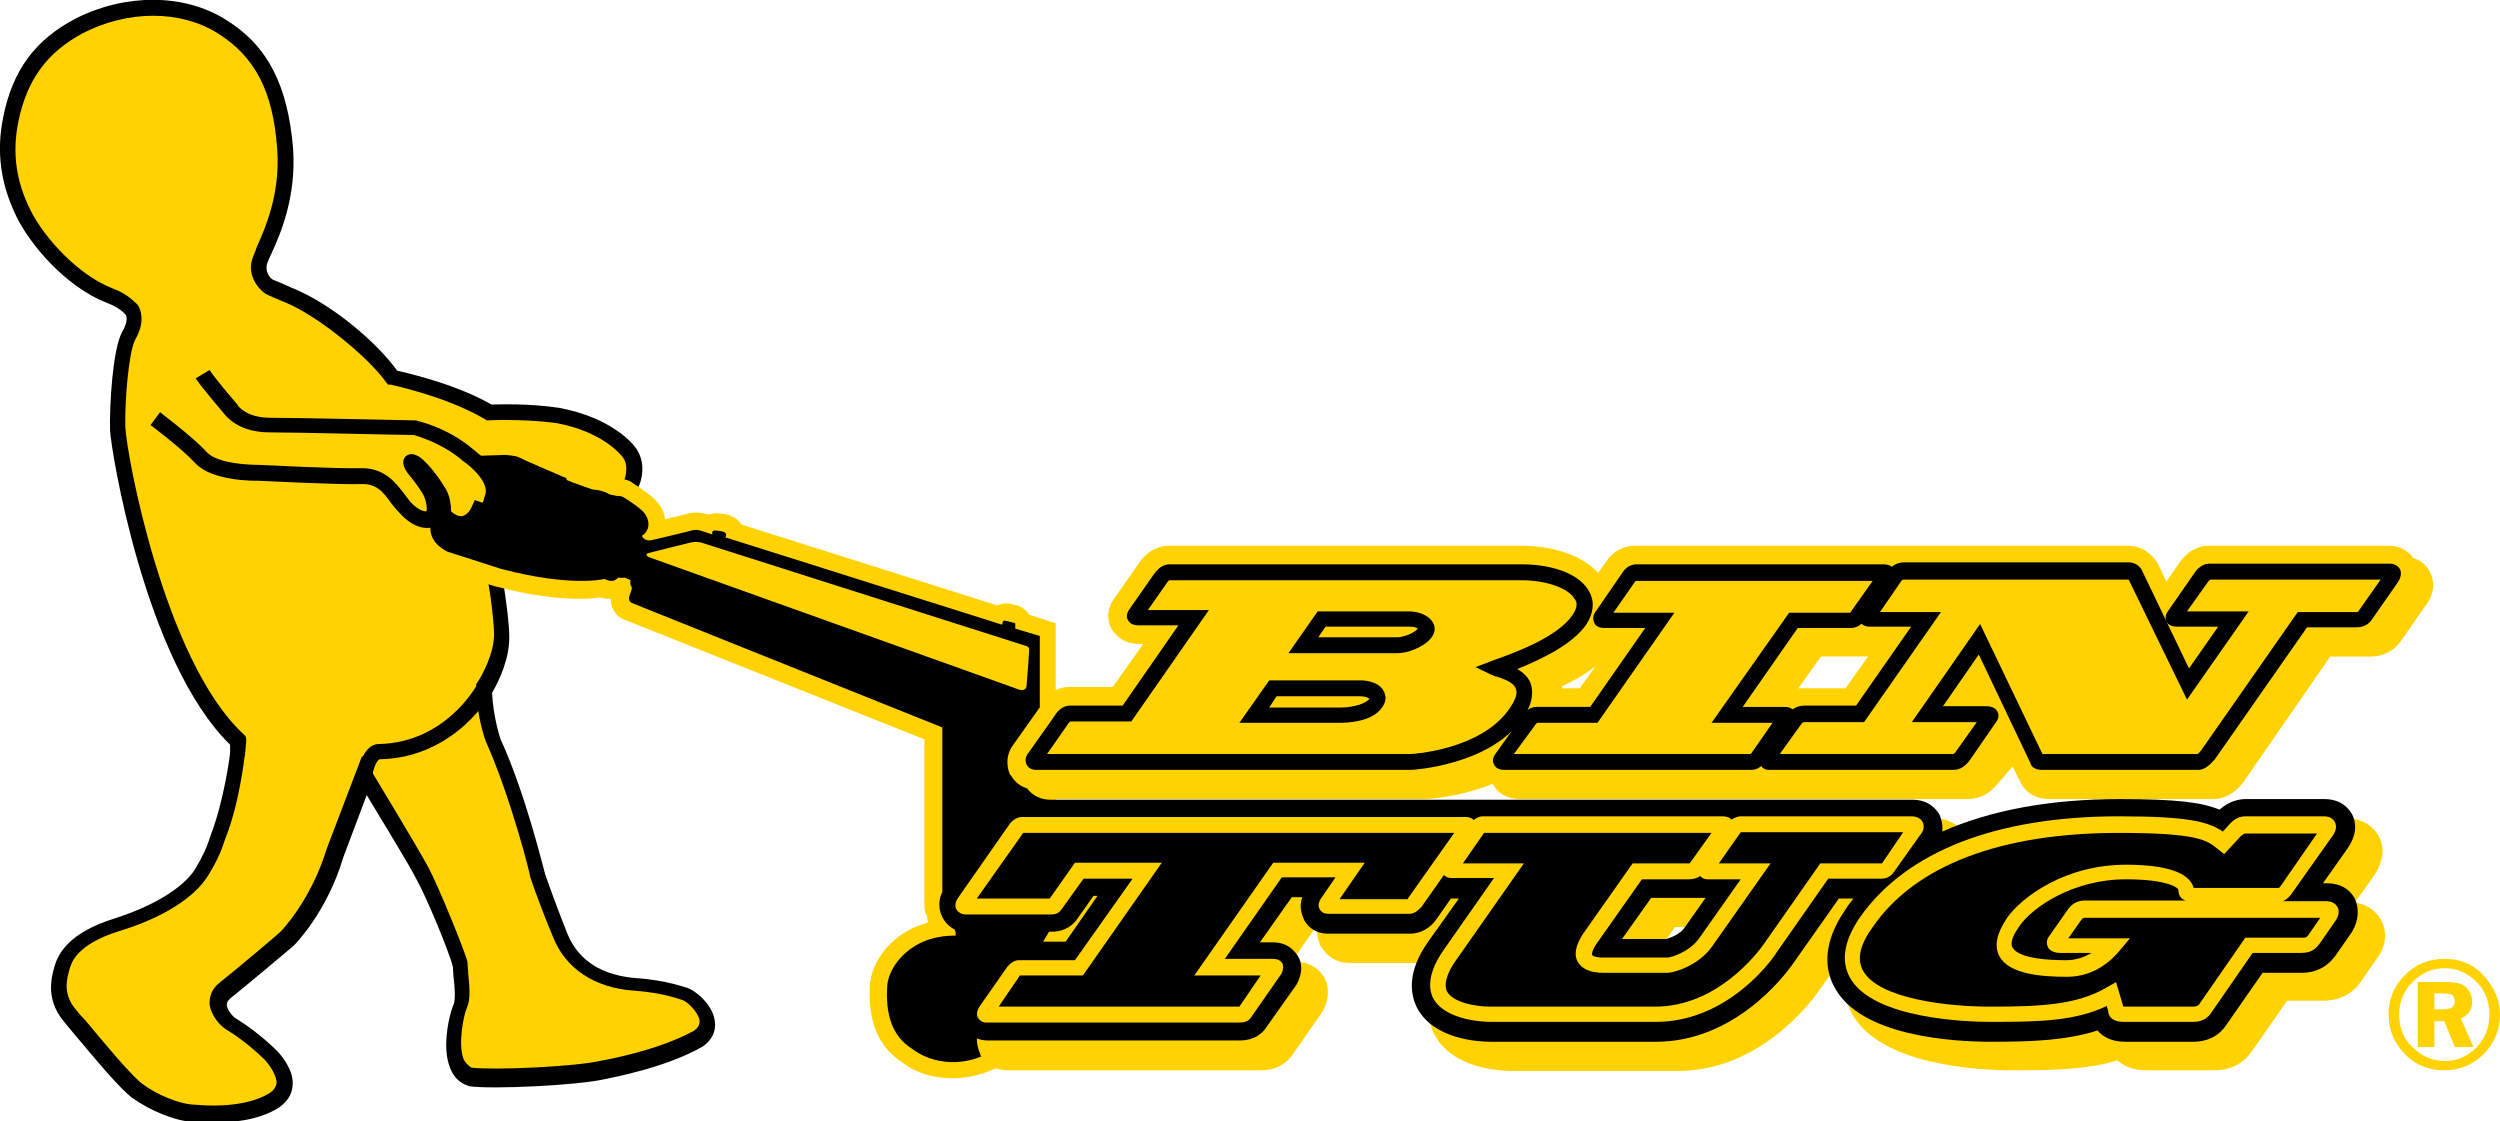 <?xml version="1.0" encoding="utf-8"?>
<!-- Generator: Adobe Illustrator 16.0.4, SVG Export Plug-In . SVG Version: 6.00 Build 0)  -->
<!DOCTYPE svg PUBLIC "-//W3C//DTD SVG 1.1//EN" "http://www.w3.org/Graphics/SVG/1.1/DTD/svg11.dtd">
<svg version="1.1" id="Layer_1" xmlns="http://www.w3.org/2000/svg" xmlns:xlink="http://www.w3.org/1999/xlink" x="0px" y="0px"
	 width="377px" height="169.1px" viewBox="0 0 377 169.1" style="enable-background:new 0 0 377 169.1;" xml:space="preserve">
<style type="text/css">
<![CDATA[
	.st0{fill:#FFD200;}
	.st1{fill-rule:evenodd;clip-rule:evenodd;fill:#FFD200;}
]]>
</style>
<g>
	<g>
		<g>
			<path d="M73,77.4c2.3,4.5,3.8,15.3,3.8,18.7c0,3.2-1.4,6.3-2.6,8.4c0.2,3.9,1.3,7,1.3,7c3.8,8.3,6.5,19.7,6.7,20.3
				c0.2,0.6,0,0,0,0s1.4,4.1,3.4,9.1c2.1,5,6.7,6.3,10.3,6.6c4.7,0.3,7.7,1.5,7.8,1.5c1.2,0.4,3.8,2.5,4.1,5
				c0.2,1.5-0.4,2.8-1.8,3.8c-5.7,3.3-14.3,4.8-14.6,4.9c-4.3,1-17.3,1.6-20.7,1.1l-0.2-0.1c-1.2-0.4-2.1-1.3-2.6-2.6
				c-1.4-3.3,0-8.6,0.5-9.6c0.3-0.7,0.2-2.6,0-4.1c0-0.3-0.1-0.9-0.1-1.6c-0.5-2.1-4-10.6-5.6-13.4c-1-2-5.3-9-7.4-12.5l-3.5,9.3
				c-2.5,8.4-7.3,13.2-7.5,13.4c-0.1,0.1-7.1,6-9.5,7.9c-0.6,0.5-0.6,0.9-0.6,1.1c0.1,0.8,1,1.8,1.4,2c3.6,2.2,6.3,5,6.4,5.1
				c1.1,1.3,2.4,3.2,2.1,5.2c-0.1,1.2-0.8,2.2-2,3.1c-3.1,2-7.3,2.3-9.9,2.3c-1.5,0-2.5-0.1-2.6-0.1c-0.1,0-0.1,0-0.1,0
				c-2.9,0-7-1.8-9.5-3.6c-1.9-1.4-5.3-5.5-9-9.9c-0.5-0.6-1-1.2-1.4-1.7c-2.8-3.4-1.8-6.7-1.4-8.2c0.6-2.1,2.3-5.2,9.1-7.3
				c5.9-1.9,10.3-4.6,12.1-7.4c1.2-2,1.8-3.3,2.4-5.2c2-5.3,2.9-12,2.9-12.5c0-0.5,0-1.1,0-1.1c-12.9-12.6-18-44.7-18.1-47.4
				C16.5,61,17,52.7,18.4,50.1c1-1.7,0.7-2.5,0.5-2.7c-0.2-0.2-0.9-1-2.7-1.7c-6.5-2.5-11.8-9.1-13.7-13c-2.4-4.9-3.1-9.8-2-15.1
				c1.4-7,4.8-11.6,10.9-14.8C18.9-1,27.8-1,34.1,3c6.3,3.9,9.3,9.9,10.1,19.4c0.5,7.3-1.9,12.9-3.3,15.9c-0.3,0.6-0.5,1.1-0.6,1.4
				c-0.4,1.2,0.4,2.3,0.9,2.5c0.6,0.2,2.8,1.2,2.8,1.2c6,2.4,12.8,8.2,15.9,12.5c8.7,2,13,4.4,14.2,5.1c1.3,0,5.5-0.2,10.2,0.5
				c8.1,1.5,11.2,5.6,11.3,5.7c1.2,1.4,1.6,3.3,1,5.4c-0.4,1.2-1.2,2.8-2.4,3.1c-1,0.3-1.9,0-2.5-0.5c-0.3,0.4-0.7,0.7-0.8,0.8
				l-0.2,0.1c-1.5,0.7-2.9,0.7-4,0c-1-0.6-1.7-1.6-1.8-2.7c0-0.4-1-1.1-2-1.6l-11.5,0.8L73,77.4z"/>
		</g>
		<g>
			<path class="st0" d="M75,70l8.3-0.6l0.3,0.1c0.8,0.4,3.5,1.7,3.7,3.6c0,0.3,0.2,0.7,0.6,0.9c0.4,0.3,1,0.2,1.7,0
				c0.2-0.2,0.4-0.5,0.4-0.6l0.2-0.8l2.2-0.1l0.4,0.5c0.1,0.1,0.5,0.5,0.7,0.4c0.1-0.1,0.8-0.9,0.9-2.1c0.1-0.7,0.1-1.8-0.7-2.6
				c-0.1-0.1-2.8-3.6-9.8-4.9c-5.2-0.7-10.5-0.4-10.5-0.4s-4.5-3.1-14.5-5.4L58.5,58l-0.3-0.4c-2.9-4-10.5-10.1-15.2-12
				c-1.4-0.6-2.7-1.1-3.1-1.4c-1.1-0.8-2.7-2.9-1.8-5.3c0.1-0.4,0.4-0.9,0.6-1.6c1.3-2.9,3.6-8.1,3.1-14.8c-0.6-8.8-3.4-14-9-17.5
				c-5.6-3.5-13.5-3.5-20.3,0C7.1,7.9,4.1,12,2.8,18.2c-1,4.8-0.4,9.1,1.8,13.5c2.1,4.2,7.2,9.8,12.4,11.8c2.4,0.9,3.3,2.1,3.7,2.4
				c0.2,0.2,1.5,2.2-0.3,5.3c-1,1.8-1.6,9.4-1.5,13.2c0.2,4.3,5.9,35,17.6,46.1L37,111c0.3,0.4,0,1.7,0,2.3c-0.1,0.5-0.8,7.6-3,13.1
				c-0.6,1.9-1.3,3.5-2.6,5.6c-2,3.3-6.8,6.4-13.4,8.4c-6.4,2-7.2,4.7-7.5,5.7c-0.4,1.5-1.1,3.7,0.9,6.1c0.4,0.5,0.9,1.1,1.5,1.7
				c2.5,3,6.7,8.1,8.5,9.5c2.1,1.6,5.7,3.2,8.2,3.2c0.2,0,7,0.8,11.1-1.8c0.6-0.4,0.9-0.9,1-1.4c0.1-1.2-1.1-2.8-1.6-3.4l0,0
				c0,0-2.6-2.7-5.9-4.7c-0.9-0.5-2.4-2.1-2.6-3.9c0-0.8,0.1-2.1,1.5-3.2c2.4-1.9,9.3-7.7,9.3-7.8l0,0c0,0,4.5-4.6,6.9-12.5
				l5.3-13.9l1.3,2.1c0.3,0.5,7.2,11.9,8.7,14.7c1.5,2.8,5.7,13.1,5.9,14.3c0,0.5,0.1,1.1,0.1,1.6c0.2,2.1,0.4,4-0.2,5.3
				c-0.4,0.8-1.4,5.3-0.5,7.7c0.3,0.6,0.7,1,1.2,1.3c3.3,0.4,15.7-0.1,19.8-1.1c0.1,0,8.5-1.5,13.8-4.5c0.8-0.6,0.8-1.1,0.8-1.5
				c-0.2-1.3-1.9-2.9-2.6-3.1c-0.1,0-2.8-1.1-7.2-1.4c-6-0.4-10.4-3.3-12.3-8.1c-2.1-5-3.7-9.7-3.5-9.3c0.2,0.4-2.9-11.9-6.6-20.1
				c-0.1-0.2-1.4-3.8-1.5-8.2v-0.5c1.1-1.6,2.7-4.8,2.7-7.5c0-3.1-1.4-13.5-3.5-17.6l-2.8-8L75,70z"/>
		</g>
		<g>
			<path d="M56.2,116.7l-2.4,0c0.3-1.3,1.2-4.5,3.3-4.5c10-0.2,14.6-8.6,14.7-8.7l2.4,0.8c0,0.1-5.4,10-17,10.2
				C56.8,114.8,56.4,115.6,56.2,116.7z"/>
		</g>
		<path d="M139.8,138"/>
		<g>
			<g>
				<path class="st0" d="M366.4,86.2c-0.6-1.1-1.5-1.8-2.7-2.1l0.2,0c-0.8-1.1-2.1-1.8-3.6-1.8h-27.3c-1.9,0-3.5,1.3-4.3,2.5l-2,2.9
					l-1.3-2.7l-0.4-0.6c-1-1.3-2.4-2.1-4.1-2.1h-74.4c-1.7,0-3.3,0.9-4.3,2.4l-1.2,1.7c-2.7-3-7.5-4.1-11.6-4.1h-53.1
					c-1,0-3,0.3-4.6,2.7l-3.7,5.3c-1.5,2.1-0.7,3.9-0.4,4.5c0.5,0.8,1.6,2.3,4.2,2.3h0.6l-4.6,6.5h-6.5c-0.7,0-1.4,0.1-2.1,0.5v-8.2
					V94l-1.8-0.6l-2.2-0.7l-0.3-0.4c-0.5-0.6-1.2-1-2-1.1l-0.8-0.2L152,91l-0.4,0c-0.4,0-0.8,0.1-1.2,0.3l-38.6-12.2
					c-0.3-0.5-0.8-1-1.4-1.2c-0.5-0.4-2.2-0.5-2.2-0.5c0,0,0,0,0,0c-0.5,0-0.9,0.1-1.3,0.2c-0.2-0.1-0.3-0.1-0.5-0.1
					c-0.3-0.1-0.8-0.2-1.4-0.2c-0.7,0-1.2,0.1-1.4,0.2c0,0-1.7,0.4-3.3,0.8c-0.1-0.9-0.5-1.8-1.2-2.6c-0.9-1.1-3-2.4-3.6-2.8
					c-0.4-0.4-1.3-0.7-2.3-0.7h-0.2H93c-0.9-0.5-2-0.8-2.5-0.8l-0.7-0.1c-0.6-0.2-2-0.7-2.9-1c-0.3-0.3-0.7-0.5-1-0.6l-3.2-1.3
					l-2.4-1c0,0-0.9-0.5-1.5-0.7c-0.8-0.3-2-0.4-2.7-0.4l-0.1,0H76c0,0-3.4,0.1-6,0.2c-3.6,0.2-5.3,2-5.8,3.5
					c-0.7,2.1-1.4,4.5-1.4,4.5l-0.2,1c-0.5,1.8-0.4,4.3-0.4,4.6c0,3.1,2.6,5,4.1,5.7l8.3,2.6c6.1,1.6,10.3,1.9,12.8,1.9
					c1.4,0,2.4-0.1,3.1-0.2c0.4,0.1,0.8,0.2,1.4,0.2c0,0,0.1,0,0.2,0c0,1.3,0.7,2.5,1.7,3l45.6,18.2l0,25.1c0,0.6,0.1,1.1,0.4,1.5
					c0,0,0,0,0,0c0,0.4,0.1,0.7,0.2,1c-5.7,1.5-8.6,6.1-8.8,9.3c-0.4,5.6,1.3,9.6,5,11.9c1.9,1.5,4.6,2.3,7.4,2.3
					c1.7,0,3.3-0.3,4.8-0.8l1.8-0.7c0.6,0.2,1.1,0.3,1.8,0.3h38.2c2.6,0,4-1.4,4.6-2.2l4.6-6.6c0,0,1.6-2.5,0.4-5
					c-0.4-0.8-1.7-2.6-4.6-2.6h-0.4l3.7-5.3h0.1c-0.1,1.3,0.3,2.4,0.5,2.9c0.4,0.6,1.6,2.6,4.4,2.6h12.3c1,0,1.9-0.3,2.7-0.7
					l-0.5,0.8c-3.4,4.9-2.8,8.5-1.7,10.7c2.7,5.1,9.7,5.5,11.8,5.5h24.9c12.2,0,19.9-10.1,21.3-12.1l6.7-9.5h0.2
					c0,0.1-0.1,0.2-0.1,0.2c-4,5.7-3.3,10-1.9,12.6c4.1,7.8,18.5,8.7,24.4,8.7c5.9,0,11.1-0.1,15.7-1.5c0.9,0.8,2.3,1.5,4.4,1.5
					h10.1c2.5,0,4.4-0.9,5.8-2.9l5.3-7.6h5.4c2.5,0,4.5-1,5.8-3l2.5-3.6c1.2-1.7,1.4-3.8,0.5-5.5c-0.8-1.5-2.3-2.5-4-2.7l2.8-3.9
					c1.5-2.2,1.8-4.3,0.8-6.1c-0.4-0.8-1.8-2.7-4.9-2.7h-11.8c-1.9,0-3.3,0.8-4.1,1.5c-2.7-1-6.8-1.5-14.9-1.5
					c-10.1,0-18.9,1.5-26,4.4c-0.1-0.7-0.3-1.3-0.5-1.7c-0.5-0.8-1.8-2.7-4.9-2.7H159.3v-2.9H215c0.1,0,4.9-0.2,10.1-2.3
					c0.7,1.4,2.2,2.3,4,2.3h67.7c1.8,0,3.4-0.9,4.6-2.5l2.1-2.4l1.2,2.4c0.3,0.6,1.4,2.5,4.4,2.5h24.7c1.2,0,3-0.5,4.6-2.7L351.4,99
					h6.1c1.9,0,3.5-0.8,4.6-2.4l3.9-5.6C367.5,88.8,366.8,86.9,366.4,86.2z M252.6,139.8h5.3c0.2,0,0.6,0,1.1-0.1l-2.3,3.3
					c-0.5,0.8-1.8,1.3-2.3,1.5h-5.1L252.6,139.8z M238.2,103.8h-2.6c0-0.1,0-0.2-0.1-0.3c1.8-0.8,3.5-1.8,5.1-3L238.2,103.8z
					 M278.3,103.8h-7.1l3.4-4.8h7.1L278.3,103.8z"/>
			</g>
		</g>
		<g>
			<g>
				<path d="M355.1,135.5c-0.8-1.5-2.3-2.3-4.1-2.3h-0.7l3.6-5.1c0.5-0.7,2-2.9,0.8-5.3c-0.4-0.7-1.5-2.3-4.2-2.3h-11.8
					c-2,0-3.3,1-4,1.6c-2.6-1.1-6.5-1.6-15-1.6c-10.6,0-19.6,1.7-26.8,4.9c0.1-1.1-0.2-2-0.4-2.5c-0.4-0.7-1.5-2.3-4.1-2.3H158.4
					c-1.4,0-2.7-0.6-3.5-1.7h0c-1-0.3-1.9-1-2.4-1.9l-0.1-0.1l-0.1-0.1c-0.6-1.4-0.5-3,0.3-4.2l4.1-5.8l0.1-0.1V95.9l-3.7-1.1
					c0,0,0-0.2,0-0.6c0.1-0.3-0.3-0.3-0.3-0.3s-0.8-0.2-1.2-0.3c-0.4-0.1-0.4,0.3-0.4,0.3l-0.1,0.3l-41.5-13.1l-0.2,0
					c0,0,0.1-0.3,0.1-0.4c0-0.1,0-0.3-0.2-0.4c-0.2-0.2-1.2-0.3-1.5-0.3c-0.4,0-0.4,0.3-0.4,0.3l0,0.3c0,0-1.1-0.4-1.8-0.6
					c-0.7-0.2-1.3,0-1.3,0s-5.6,1.4-6.3,1.5c-1,0-1.2-0.7-1.2-0.7c1.4-0.9,1.1-2.5,0.4-3.4c-0.7-0.9-3-2.3-3-2.3
					c-0.5-0.4-1.1-0.3-1.1-0.3l-0.5-0.1l-0.5-0.1l-0.3-0.1c-0.5-0.4-1.7-0.6-1.7-0.6l-0.8-0.1c0,0-3.2-1.1-3.8-1.4
					C85.4,72,85.2,72,85.2,72l-0.3-0.1c0,0-1.8-0.8-3-1.3l-2.5-1.1c0,0-0.8-0.4-1.3-0.6c-0.5-0.2-1.9-0.3-1.9-0.3s-3.4,0.1-6,0.2
					c-2.6,0.1-3.4,1.3-3.4,1.6c-0.8,2.1-1.4,4.4-1.4,4.4l-0.2,0.9c-0.5,1.7-0.3,4-0.3,4c0,2.4,2.6,3.5,2.6,3.5l8.1,2.6
					c10.7,2.8,15.6,1.5,15.6,1.5s0.4,0.3,1,0.3c0.5,0,0.9-0.3,1-0.5c0.6,0.1,1,0,1,0s0.5,0.2,0.9,0.4c-0.2,0.7,0.2,1.1,0.2,1.1
					s-0.1,0.6-0.4,1.3c-0.2,0.7,0.3,1,0.3,1l46.9,18.8l0,24.8c-0.6,1.2-0.6,2.6,0,3.8c0.4,0.8,1.1,1.5,1.9,1.9c0,0.1,0,0.2,0.1,0.3
					v0.6c-6.8-0.1-10.1,4.7-10.3,7.5c-0.3,4.3,0.7,7.7,3.8,9.6c3.2,2.4,7.4,2.4,10.4,1.1c-0.1-0.1-0.2-0.2-0.2-0.4
					c-0.3-0.7-0.5-1.5-0.5-2.3v0c0.5,0.2,1.1,0.3,1.6,0.3H187c2.1,0,3.3-1,3.9-1.9l4.6-6.5c0,0,1.4-2.2,0.3-4.2
					c-0.5-0.8-1.5-2.2-3.9-2.2H190l4.8-6.8h1.6c-0.6,1.5,0,2.7,0.2,3.3c0.3,0.7,1.4,2.2,3.7,2.2h12.3c1.6,0,3.1-0.8,4.1-2.3l2.1-3
					h1.2l-4.7,6.6c-3.2,4.6-2.6,7.9-1.6,9.9c2.5,4.7,9.1,5.1,11.1,5.1h24.9c11.8,0,19.3-9.8,20.7-11.8l6.9-9.8h2.2
					c-0.4,0.5-0.8,1-1.1,1.5c-3.8,5.4-3.1,9.4-1.8,11.8c3.9,7.5,17.9,8.3,23.7,8.3c6.1,0,11.3-0.2,16-1.7c0.8,0.9,2,1.7,4.2,1.7
					h10.1c0.8,0,3.4,0,5.1-2.5l5.5-7.9h5.8c0.8,0,3.3,0,5.2-2.6l2.5-3.6C355.7,138.8,355.8,137,355.1,135.5z M97.8,84
					c0,0-0.7-0.4,0-0.6c0.7-0.2,6-1.5,6-1.5s1.2-0.4,2.2,0l48.7,15.5c0,0,0.5,0.1,0.5,0.5c0,0.6-0.4,5.6-0.4,5.6s-0.1,0.8-1.1,0.5
					L97.8,84z M160.7,142h-3.4l0.9-1.5h0.4c2.1,0,3.3-1.1,3.9-2l2.4-3.4h0.6L160.7,142z M254.1,139.8c-0.7,1.1-2.2,1.6-2.8,1.8h-6.7
					l4.4-6.2h5.7h2.5L254.1,139.8z"/>
			</g>
		</g>
		<g>
			<g>
				<g>
					<path d="M212.8,116.1h-56.6c-0.9,0-1.3-0.6-1.4-0.8c-0.2-0.5-0.2-1,0.1-1.5l4.1-5.8c0.4-0.7,1.2-1.6,2.4-1.6h7.9l8.4-12.1h-5.9
						c-0.4,0-1.3,0-1.7-0.8c-0.2-0.3-0.3-0.9,0.2-1.6l3.7-5.3c0.9-1.3,1.8-1.5,2.4-1.5h53.1c4.9,0,8.9,1.6,10.2,4.2
						c0.8,1.5,0.6,3.2-0.5,4.9c-2.2,3.1-6.8,5.2-10.4,6.7c0.9,0.5,1.8,1.3,2.1,2.4c0.4,1.5,0,3.2-1.3,5.1
						C224.5,115.5,212.9,116.1,212.8,116.1z M157.9,113.7h54.9c0.2,0,10.5-0.6,14.8-6.8c0.9-1.3,1.3-2.3,1-3c-0.3-1-1.8-1.5-2.7-1.8
						c-0.4-0.1-0.7-0.2-0.9-0.3l-2.5-1.2l2.9-1.1c3.1-1.1,9.4-3.4,11.7-6.7c1-1.4,0.6-2.2,0.4-2.4c-0.9-1.7-4.3-2.9-8.1-2.9h-53.1
						c0.1,0-0.2,0.1-0.4,0.5l-2.8,4h9.2l-11.7,16.8h-9.2c0,0-0.2,0.1-0.5,0.6L157.9,113.7z M202,109h-15.1l4.5-6.4h13.8
						c1.2,0,2.9,0.4,3.5,1.7c0.4,0.8,0.3,1.6-0.3,2.4C206.9,108.9,203.1,109,202,109z M191.4,106.7H202c2.4,0,4-0.7,4.5-1.3
						c0-0.1-0.5-0.4-1.4-0.4h-12.6L191.4,106.7z M210.8,98.5h-16.5l4.4-6.3h13.8c1.3,0,2.9,0.5,3.6,1.7c0.4,0.7,0.3,1.5-0.2,2.2
						C214.8,97.6,212.2,98.5,210.8,98.5z M198.8,96.1h12c0.7,0,2.5-0.6,3-1.3c-0.2-0.2-0.7-0.3-1.3-0.3h-12.6L198.8,96.1z"/>
				</g>
			</g>
			<path d="M264.1,116.1h-37.2c-1,0-1.4-0.4-1.6-0.8c-0.1-0.2-0.4-0.8,0.2-1.6l4.2-5.9c0.6-0.8,1.2-1.2,2-1.2h8.1l8.3-11.9h-6.2
				c-1,0-1.4-0.5-1.5-0.8c-0.2-0.5-0.2-1,0.1-1.5l4.2-6.1c0.5-0.8,1.3-1.2,2.1-1.2h37.2c1,0,1.4,0.4,1.6,0.8c0.2,0.5,0.2,1-0.1,1.4
				l-4.5,6.4c-0.4,0.6-1.1,1-1.9,1h-8l-8.3,11.9h6.4c0.9,0,1.3,0.5,1.4,0.8c0.1,0.2,0.4,0.8-0.2,1.5l-4.2,6.1
				C265.6,115.5,265.1,116.1,264.1,116.1z M228.3,113.7H264c0,0,0-0.1,0.1-0.1l3.2-4.6h-9.2l11.7-16.6h9.2l3.4-4.8l-35.8,0
				c0.1,0,0,0.1-0.1,0.2l-3.2,4.6h9.2l-11.6,16.6h-9.1c0,0-0.1,0.1-0.2,0.2L228.3,113.7z"/>
			<path d="M331.5,116.1H308c-1.2,0-1.7-0.5-1.8-1l-7.8-16.4l-5.4,7.8h6.6c0.7,0,1.4,0.3,1.6,0.8c0.3,0.5,0.2,1.1-0.2,1.6l-4,5.8
				c-0.6,0.8-1.4,1.4-2.4,1.4h-27.8c-0.9,0-1.2-0.5-1.3-0.8c-0.4-0.8,0.1-1.6,0.3-1.9l4-5.8c0.2-0.4,0.9-1.2,2.4-1.2h7.7l8.3-11.9
				h-6.3c-0.9,0-1.3-0.5-1.4-0.8c-0.2-0.4-0.3-1,0.2-1.8l4.2-6c0.5-0.7,1.3-1.1,2.3-1.1H321c0.7,0,1.4,0.3,1.9,1l0.1,0.2l7.1,14.8
				l4.4-6.3h-6.2c-1,0-1.4-0.4-1.6-0.8c-0.1-0.2-0.3-0.8,0.2-1.5l4.1-5.9c0.3-0.5,1.2-1.3,2.1-1.3h27.3c0.9,0,1.4,0.6,1.5,0.8
				c0.2,0.4,0.3,1.1-0.3,2l-3.9,5.6c-0.5,0.8-1.4,1.2-2.3,1.2h-7.5l-13.9,19.9C333.6,114.9,332.7,116.1,331.5,116.1z M268.4,113.7
				h26.1c0,0,0.2,0,0.4-0.3l3.2-4.5h-9.8l10.3-14.8l9.4,19.6h23.4c0,0,0.2-0.1,0.5-0.5l14.6-20.9h8.8c0.3,0,0.4-0.1,0.4-0.2l3.3-4.7
				h-25.7c-0.1,0.1-0.2,0.2-0.3,0.3l-3.2,4.5h9.3l-9.3,13.3L321,87.4l-33.8,0c-0.2,0-0.4,0.1-0.4,0.1l-3.3,4.8h9.2l-11.6,16.6h-8.9
				c-0.3,0-0.5,0.1-0.5,0.2L268.4,113.7z"/>
		</g>
		<g>
			<path class="st0" d="M193.2,146.9l-4.6,6.6c-0.5,0.7-1.4,0.7-1.7,0.7h-38.2c-0.5,0-1-0.3-1.2-0.7c-0.2-0.3-0.3-0.9,0.2-1.7l4.2-6
				c0.3-0.4,1-1,1.7-1h8.5l8.7-12.3h-7.4l-3.3,4.6c-0.5,0.8-1.3,0.8-1.7,0.8h-12.8c-0.6,0-1.1-0.3-1.4-0.8c-0.1-0.2-0.3-0.8,0.2-1.6
				l7.9-11.3c0.4-0.5,1.1-1,1.8-1H221c0.7,0,1.2,0.3,1.4,0.7c0.4,0.8-0.1,1.7-0.4,2l-7.6,10.8c-0.2,0.2-0.9,1.1-1.8,1.1h-12.3
				c-0.6,0-1-0.2-1.3-0.7c-0.4-0.7,0.1-1.4,0.2-1.6l2.2-3.2h-8.1l-8.6,12.3h7.2c0.3,0,1.1,0,1.5,0.7
				C193.7,146.1,193.2,146.9,193.2,146.9z M150.6,151.8h36.3l3.2-4.7h-10l11.9-17h13.8l-3.8,5.5h10.3c0,0,0-0.1,0-0.1l7-9.9h-65
				l-7,9.9h11l3.8-5.4h13.1l-11.9,17h-9.5L150.6,151.8z"/>
			<path class="st0" d="M249.7,154.1h-24.9c-0.7,0-6.8-0.1-8.7-3.6c-0.9-1.9-0.4-4.3,1.5-7.1l7.7-11h-6.4c-0.9,0-1.2-0.5-1.4-0.7
				c-0.2-0.4-0.3-1,0.2-1.7l4.1-5.9c0.4-0.5,1.1-1,1.8-1h35.9c0.5,0,1.2,0,1.6,0.5c0.5-0.3,1-0.5,1.4-0.5h25.7
				c0.8,0,1.4,0.3,1.7,0.8c0.5,0.9-0.1,1.8-0.4,2.1l-3.9,5.5c-0.4,0.6-1.1,1-1.8,1h-8.1l-7.7,11
				C266.9,145.3,260.2,154.1,249.7,154.1z M220.6,130.2h9.2l-10.3,14.7c-1,1.4-1.9,3.3-1.3,4.6c0.9,1.7,4.4,2.3,6.5,2.3h24.9
				c9.3,0,15.4-8,16.5-9.6l8.4-12h9.3l3.2-4.7l-24.5,0l-3.3,4.7h7.8l-8.8,12.5c-2.1,3-5.9,4-6.7,4h-9.7c-2,0-3.3-0.6-3.9-1.7
				c-0.8-1.5,0.3-3.3,0.7-4l7.6-10.8h8.4c0.1,0,0.1,0,0.2,0l3.3-4.6h-34.3L220.6,130.2z M247.6,132.6l-6.9,9.8
				c-0.5,0.7-0.7,1.4-0.6,1.6c0,0.1,0.4,0.4,1.7,0.4h9.7c0.3,0,3.2-0.7,4.8-3l6.2-8.8h-5c-0.5,0-0.9-0.2-1.1-0.5
				c-0.7,0.5-1.6,0.5-1.7,0.5H247.6z"/>
			<path class="st0" d="M330.5,154.1h-10.1c-0.6,0-2.4,0-2.5-1.7l-0.2-0.7c-4.8,2.3-10.3,2.4-17.5,2.4c-2.9,0-17.9-0.3-21.3-6.8
				c-1.3-2.5-0.8-5.5,1.6-9c7-9.9,20.5-15.2,39.1-15.2c10.8,0,13.5,0.9,15.6,2.3l1-1.1c0.4-0.4,1.1-1.2,2.4-1.2h11.8
				c0.3,0,1.3,0,1.7,0.9c0.5,0.9-0.2,1.9-0.6,2.4l-5.8,8.2c-0.3,0.5-0.8,1-1.4,1.3h6.5c1,0,1.5,0.5,1.7,0.9c0.3,0.5,0.2,1.2-0.2,1.9
				l-2.5,3.6c-0.9,1.3-2,1.4-2.9,1.4h-7.2l-6.3,9.1C332.5,154.1,331.2,154.1,330.5,154.1z M320.2,151.8c0.1,0,0.1,0,0.3,0h10.1
				c0.6,0,0.8-0.1,1-0.3l7-10.1h8.5c0.6,0,0.7,0,1-0.4l1.8-2.6h-35.4c-0.3,0-0.4,0-0.7,0.4l-1.9,2.7h9.3l-1.6,1.9
				c-1,1.2-3.6,3.9-7.9,3.9c-4,0-8.7-0.4-10.2-3.1c-0.8-1.6-0.4-3.4,1.1-5.7c2.3-3.3,8.9-8.1,18-8.1c6.1,0,9.6,1.2,10.2,3.5h12.9
				c0-0.1,0.2-0.2,0.3-0.4l5.4-7.8l-10.8,0c-0.2,0-0.3,0.1-0.7,0.4l-2.5,2.7l-1-0.8c-1.6-1.3-3-2.4-14.9-2.4
				c-17.8,0-30.7,4.9-37.1,14.2c-1.9,2.6-2.4,4.8-1.5,6.5c2.3,4.4,13.1,5.5,19.1,5.5c7.5,0,13.1-0.2,17.7-2.9l1.4-0.8L320.2,151.8z
				 M320.6,132.6c-8.1,0-14.2,4.3-16.1,7.1c-0.7,1-1.5,2.4-1,3.2c0.4,0.7,1.9,1.9,8.1,1.9c1.5,0,2.8-0.5,3.8-1.1h-4.7
				c-0.9,0-1.6-0.3-1.9-0.9c-0.2-0.5-0.2-1.1,0.2-1.6l2.8-4c0.8-1.2,1.9-1.4,2.6-1.4h15.2c-0.7-0.2-1.1-0.8-1.1-1.6
				C328.5,133.9,326.9,132.6,320.6,132.6z"/>
		</g>
		<path d="M24.1,62.2l-1.4,1.9c0.1,0.1,4.6,3.4,6.8,5.8c2.6,2.7,8.9,2.6,9.5,2.6c0.4,0,11.4,0.6,15.4,0.5c2.4-0.1,3.4,1.2,4.6,2.9
			c0.4,0.5,0.8,1,1.3,1.5c2,2.2,3.7,2.2,3.9,2.2c0.9,0.1,1.7-0.3,2.1-0.9c0,0,0,0,0,0c0.1,0.2,0.2,0.3,0.4,0.4c1.1,0.9,2,1.3,3,1.3
			c0.3,0,0.6-0.1,0.8-0.1c1.2-0.3,2-1.2,2.5-1.9c0.3,0,0.7-0.1,1-0.3c0.7-0.4,1.1-1.2,1.4-2.2c1.7-4-3.9-8-4-8.1
			c-3.7-3.2-8.2-4.3-8.4-4.3l-0.2-0.1c-0.2,0-17.6-0.4-22-0.4c-3.6,0-4.8-1.7-4.9-1.8l-0.1-0.2c-0.9-1-3.4-4-4.2-5.2l-2,1.2
			L24.1,62.2z"/>
		<path class="st0" d="M23.8,61.9c0.2,0.2,5.1,3.8,7.4,6.3c1.6,1.7,6.2,1.9,7.8,1.9c0.2,0,11.5,0.6,15.3,0.5
			c3.6-0.1,5.3,2.1,6.6,3.8c0.3,0.4,0.7,0.9,1,1.3c1.3,1.4,2.2,1.4,2.2,1.4c0.2,0,0.2,0,0.2,0c0.1-0.2,0.1-1.1-0.3-2.1
			c-0.2-0.7-1.5-2.4-2.4-3.5c-0.4-0.5-1.3-1.8-0.4-2.7c0.6-0.5,1.3-0.4,2.2,0.2c1.4,1.1,2.9,3.2,3.8,4.7c0.6,1,0.7,2,0.8,2.7
			c0,0.5,0,0.7,0.1,0.8c0.4,0.3,1.1,0.8,1.7,0.6c0.7-0.2,1.2-1,1.3-1.3l0.5-1.1l1.1,0.4c0.1,0,0.2-0.2,0.3-0.6l0.1-0.4
			c0.9-1.9-2.1-4.5-3.3-5.3c-3-2.6-6.7-3.7-7.4-3.9c-1.7,0-17.7-0.4-21.8-0.4c-4.5,0-6.4-2.3-6.8-2.8c-0.4-0.5-3.7-4.3-4.6-5.8
			L23.8,61.9z"/>
	</g>
	<g>
		<path class="st1" d="M367.1,149.8v2.4h1.3c0.7,0,1.1-0.1,1.4-0.3c0.2-0.2,0.4-0.5,0.4-0.9c0-0.2-0.1-0.5-0.2-0.7
			c-0.1-0.2-0.3-0.3-0.5-0.4c-0.2,0-0.5-0.1-1.1-0.1H367.1z M367.1,154v3.9h-2.5v-9.8h4.4c1.3,0,2.3,0.2,2.9,0.8
			c0.6,0.6,0.9,1.3,0.9,2.2c0,1.2-0.6,2-1.7,2.5l1.9,4.3h-2.8l-1.6-3.9H367.1z M375.4,153c0-1.9-0.6-3.6-1.9-4.9
			c-1.4-1.4-3-2.1-4.8-2.1c-1.9,0-3.5,0.7-4.9,2.1c-1.4,1.4-2,3-2,4.9c0,1.9,0.6,3.6,2,4.9c1.4,1.4,3,2.1,4.9,2.1
			c1.9,0,3.4-0.7,4.8-2.1C374.8,156.5,375.4,154.9,375.4,153z M368.6,161.4c-2.4,0-4.4-0.8-6-2.5c-1.6-1.7-2.4-3.6-2.4-5.9
			c0-2.3,0.8-4.3,2.4-5.9c1.7-1.7,3.6-2.5,6-2.5c2.4,0,4.4,0.8,5.9,2.5c1.6,1.7,2.5,3.7,2.5,5.9c0,2.2-0.8,4.2-2.4,5.9
			C373,160.5,371,161.4,368.6,161.4z"/>
	</g>
</g>
<g>
</g>
<g>
</g>
<g>
</g>
<g>
</g>
<g>
</g>
<g>
</g>
</svg>
